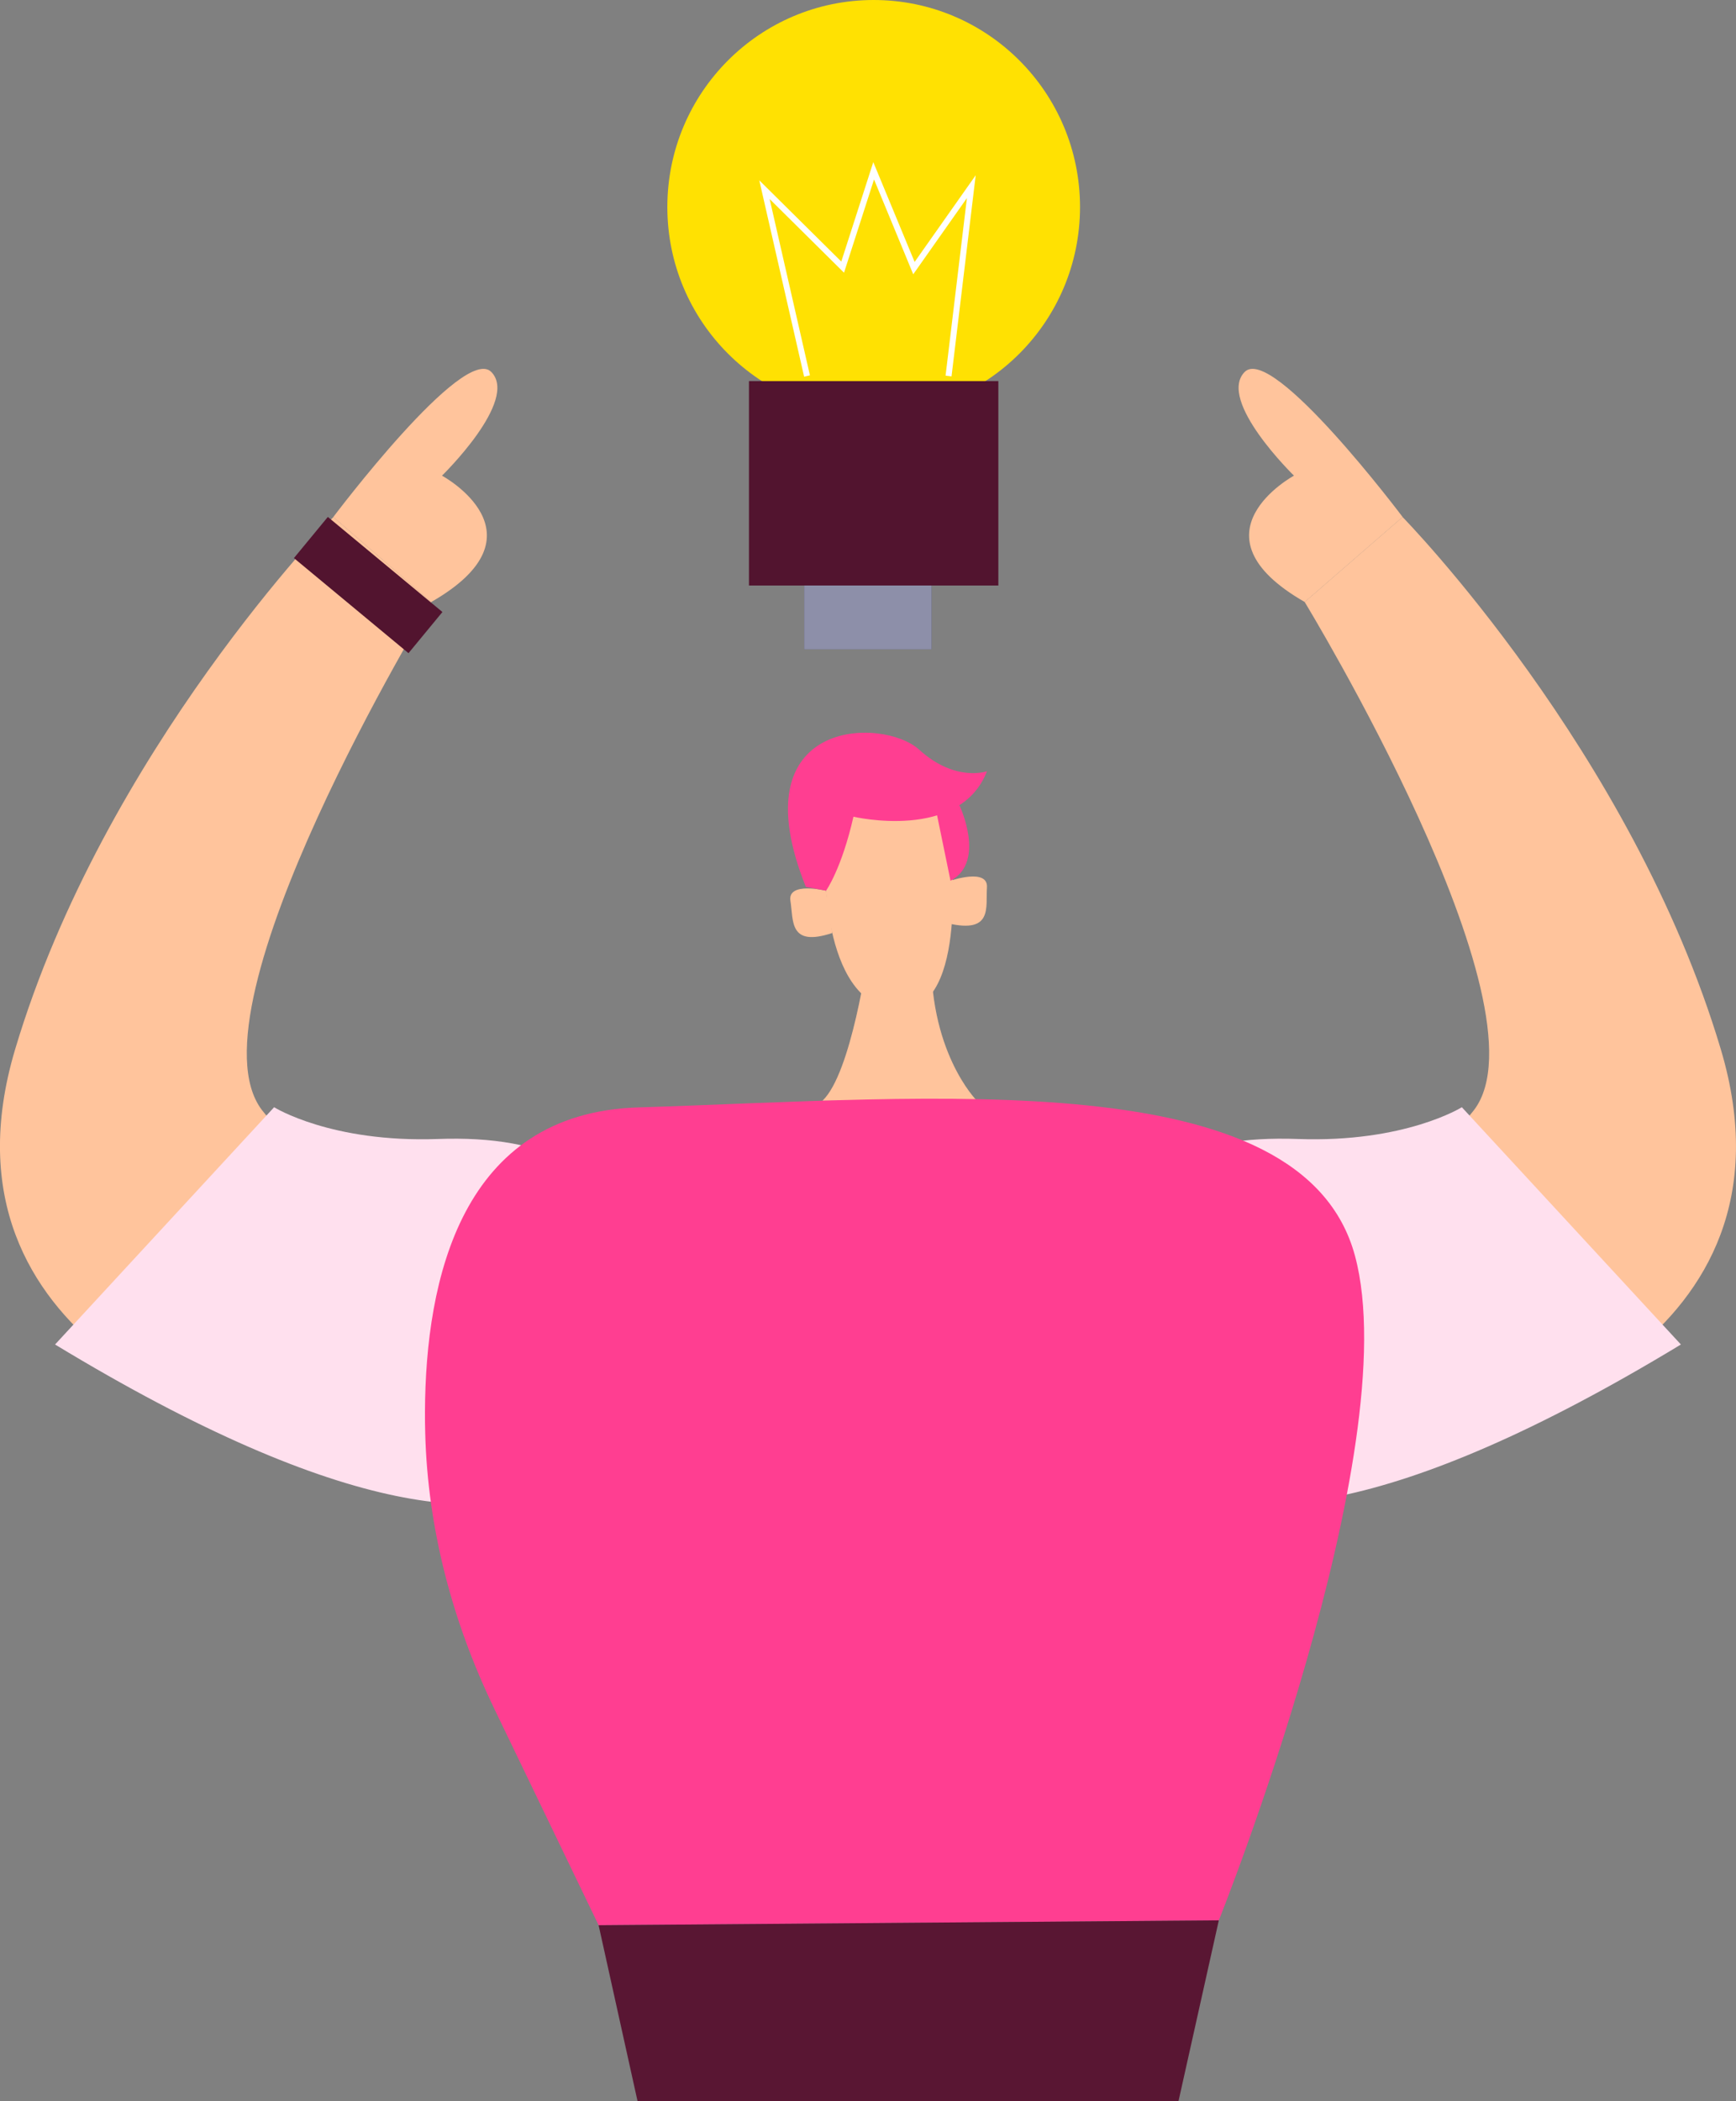 <svg width="200" height="242" viewBox="0 0 200 242" fill="none" xmlns="http://www.w3.org/2000/svg">
<rect x="0" y="0" width="200" height="242" fill="#808080" stroke="none"/>
<g clip-path="url(#clip0_1045_4093)">
<path d="M100.655 47.695C113.783 47.695 124.426 37.018 124.426 23.847C124.426 10.677 113.783 0 100.655 0C87.526 0 76.883 10.677 76.883 23.847C76.883 37.018 87.526 47.695 100.655 47.695Z" fill="#FFE102"/>
<path d="M115.018 43.894H86.285V67.443H115.018V43.894Z" fill="#52142F"/>
<path d="M92.642 43.389L87.475 20.769L96.923 30.126L100.609 18.676L105.371 30.172L112.407 20.189L109.623 43.355L108.937 43.269L111.395 22.816L105.211 31.594L100.695 20.671L97.237 31.411L88.669 22.925L93.31 43.234L92.642 43.389Z" fill="white"/>
<path d="M107.319 67.442H92.658V74.787H107.319V67.442Z" fill="#24285B"/>
<g opacity="0.48">
<path d="M107.319 67.442H92.658V74.787H107.319V67.442Z" fill="white"/>
</g>
<path d="M99.986 109.914C99.986 109.914 98.111 123.623 94.756 126.783H112.543C112.543 126.783 106.776 121.043 107.313 108.996L99.98 109.914H99.986Z" fill="#FFC49C"/>
<g opacity="0.09">
<path d="M99.986 109.914C99.986 109.914 98.111 123.623 94.756 126.783H112.543C112.543 126.783 106.776 121.043 107.313 108.996L99.98 109.914H99.986Z" fill="#FFC49C"/>
</g>
<path d="M95.054 98.79C95.054 98.79 94.425 115.258 103.022 116.29C111.618 117.322 109.555 98.555 109.555 98.555C109.555 98.555 110.029 89.312 104.971 88.4C99.912 87.489 93.271 87.007 95.048 98.784H95.054V98.79Z" fill="#FFC49C"/>
<path d="M95.167 102.597C95.167 102.597 90.691 101.502 91.063 103.772C91.429 106.043 90.874 109.122 95.887 107.465L95.167 102.597Z" fill="#FFC49C"/>
<path d="M109.509 101.445C109.509 101.445 113.859 99.937 113.704 102.23C113.55 104.524 114.39 107.54 109.246 106.359L109.509 101.445Z" fill="#FFC49C"/>
<path d="M29.727 164.782C29.727 164.782 -8.523 155.223 1.748 120.848C12.013 86.474 38.409 59.553 38.409 59.553L49.686 69.341C49.686 69.341 21.25 116.026 30.161 127.838C39.072 139.65 64.49 126.84 71.109 143.285C77.727 159.73 72.16 179.082 29.727 164.787V164.782Z" fill="#FFC49C"/>
<path d="M38.404 59.547C38.404 59.547 53.442 39.553 56.615 42.856C59.787 46.153 50.922 54.788 50.922 54.788C50.922 54.788 63.342 61.514 49.681 69.341L38.404 59.553V59.547Z" fill="#FFC49C"/>
<path d="M6.34 154.868L31.581 127.534C31.581 127.534 38.125 131.64 50.471 131.192C62.817 130.745 71.791 134.57 74.209 146.192C76.626 157.815 73.454 195.538 6.34 154.862V154.868Z" fill="#FFE0EE"/>
<path d="M170.267 164.782C170.267 164.782 208.517 155.223 198.246 120.848C187.98 86.474 161.585 59.553 161.585 59.553L150.308 69.341C150.308 69.341 178.744 116.026 169.833 127.838C160.922 139.65 135.504 126.84 128.885 143.285C122.266 159.73 127.834 179.082 170.267 164.787V164.782Z" fill="#FFC49C"/>
<path d="M161.591 59.547C161.591 59.547 146.553 39.553 143.381 42.856C140.209 46.153 149.074 54.788 149.074 54.788C149.074 54.788 136.653 61.514 150.314 69.341L161.591 59.553V59.547Z" fill="#FFC49C"/>
<path d="M193.656 154.868L168.415 127.534C168.415 127.534 161.871 131.64 149.525 131.192C137.173 130.745 128.205 134.57 125.787 146.192C123.369 157.809 126.542 195.538 193.656 154.862V154.868Z" fill="#FFE0EE"/>
<path d="M56.894 196.702C52.133 186.823 49.275 176.078 48.989 165.109C48.966 164.271 48.955 163.428 48.96 162.591C49.023 147.356 53.173 128.188 73.521 127.557C107.433 126.508 150.072 122.299 156.102 144.644C162.132 166.983 140.418 221.192 140.418 221.192L68.966 221.754L56.894 196.708V196.702Z" fill="#FF3E91"/>
<path d="M95.167 102.597C95.167 102.597 96.968 100.057 98.323 94.071C98.323 94.071 110.56 96.949 113.704 88.836C113.704 88.836 110.063 90.143 105.89 86.347C101.712 82.552 85.01 82.626 92.841 102.156L95.162 102.592H95.167V102.597Z" fill="#FF3E91"/>
<path d="M110.531 92.752C110.531 92.752 113.646 99.266 109.508 101.45L107.719 92.752H110.531Z" fill="#FF3E91"/>
<path d="M68.965 221.753L73.446 242H135.776L140.417 221.191L68.965 221.753Z" fill="#591633"/>
<path d="M37.77 59.541L33.861 64.282L47.062 75.234L50.971 70.493L37.77 59.541Z" fill="#52142F"/>
</g>
<defs>
<clipPath id="clip0_1045_4093">
<rect width="200" height="242" fill="white"/>
</clipPath>
</defs>
</svg>
